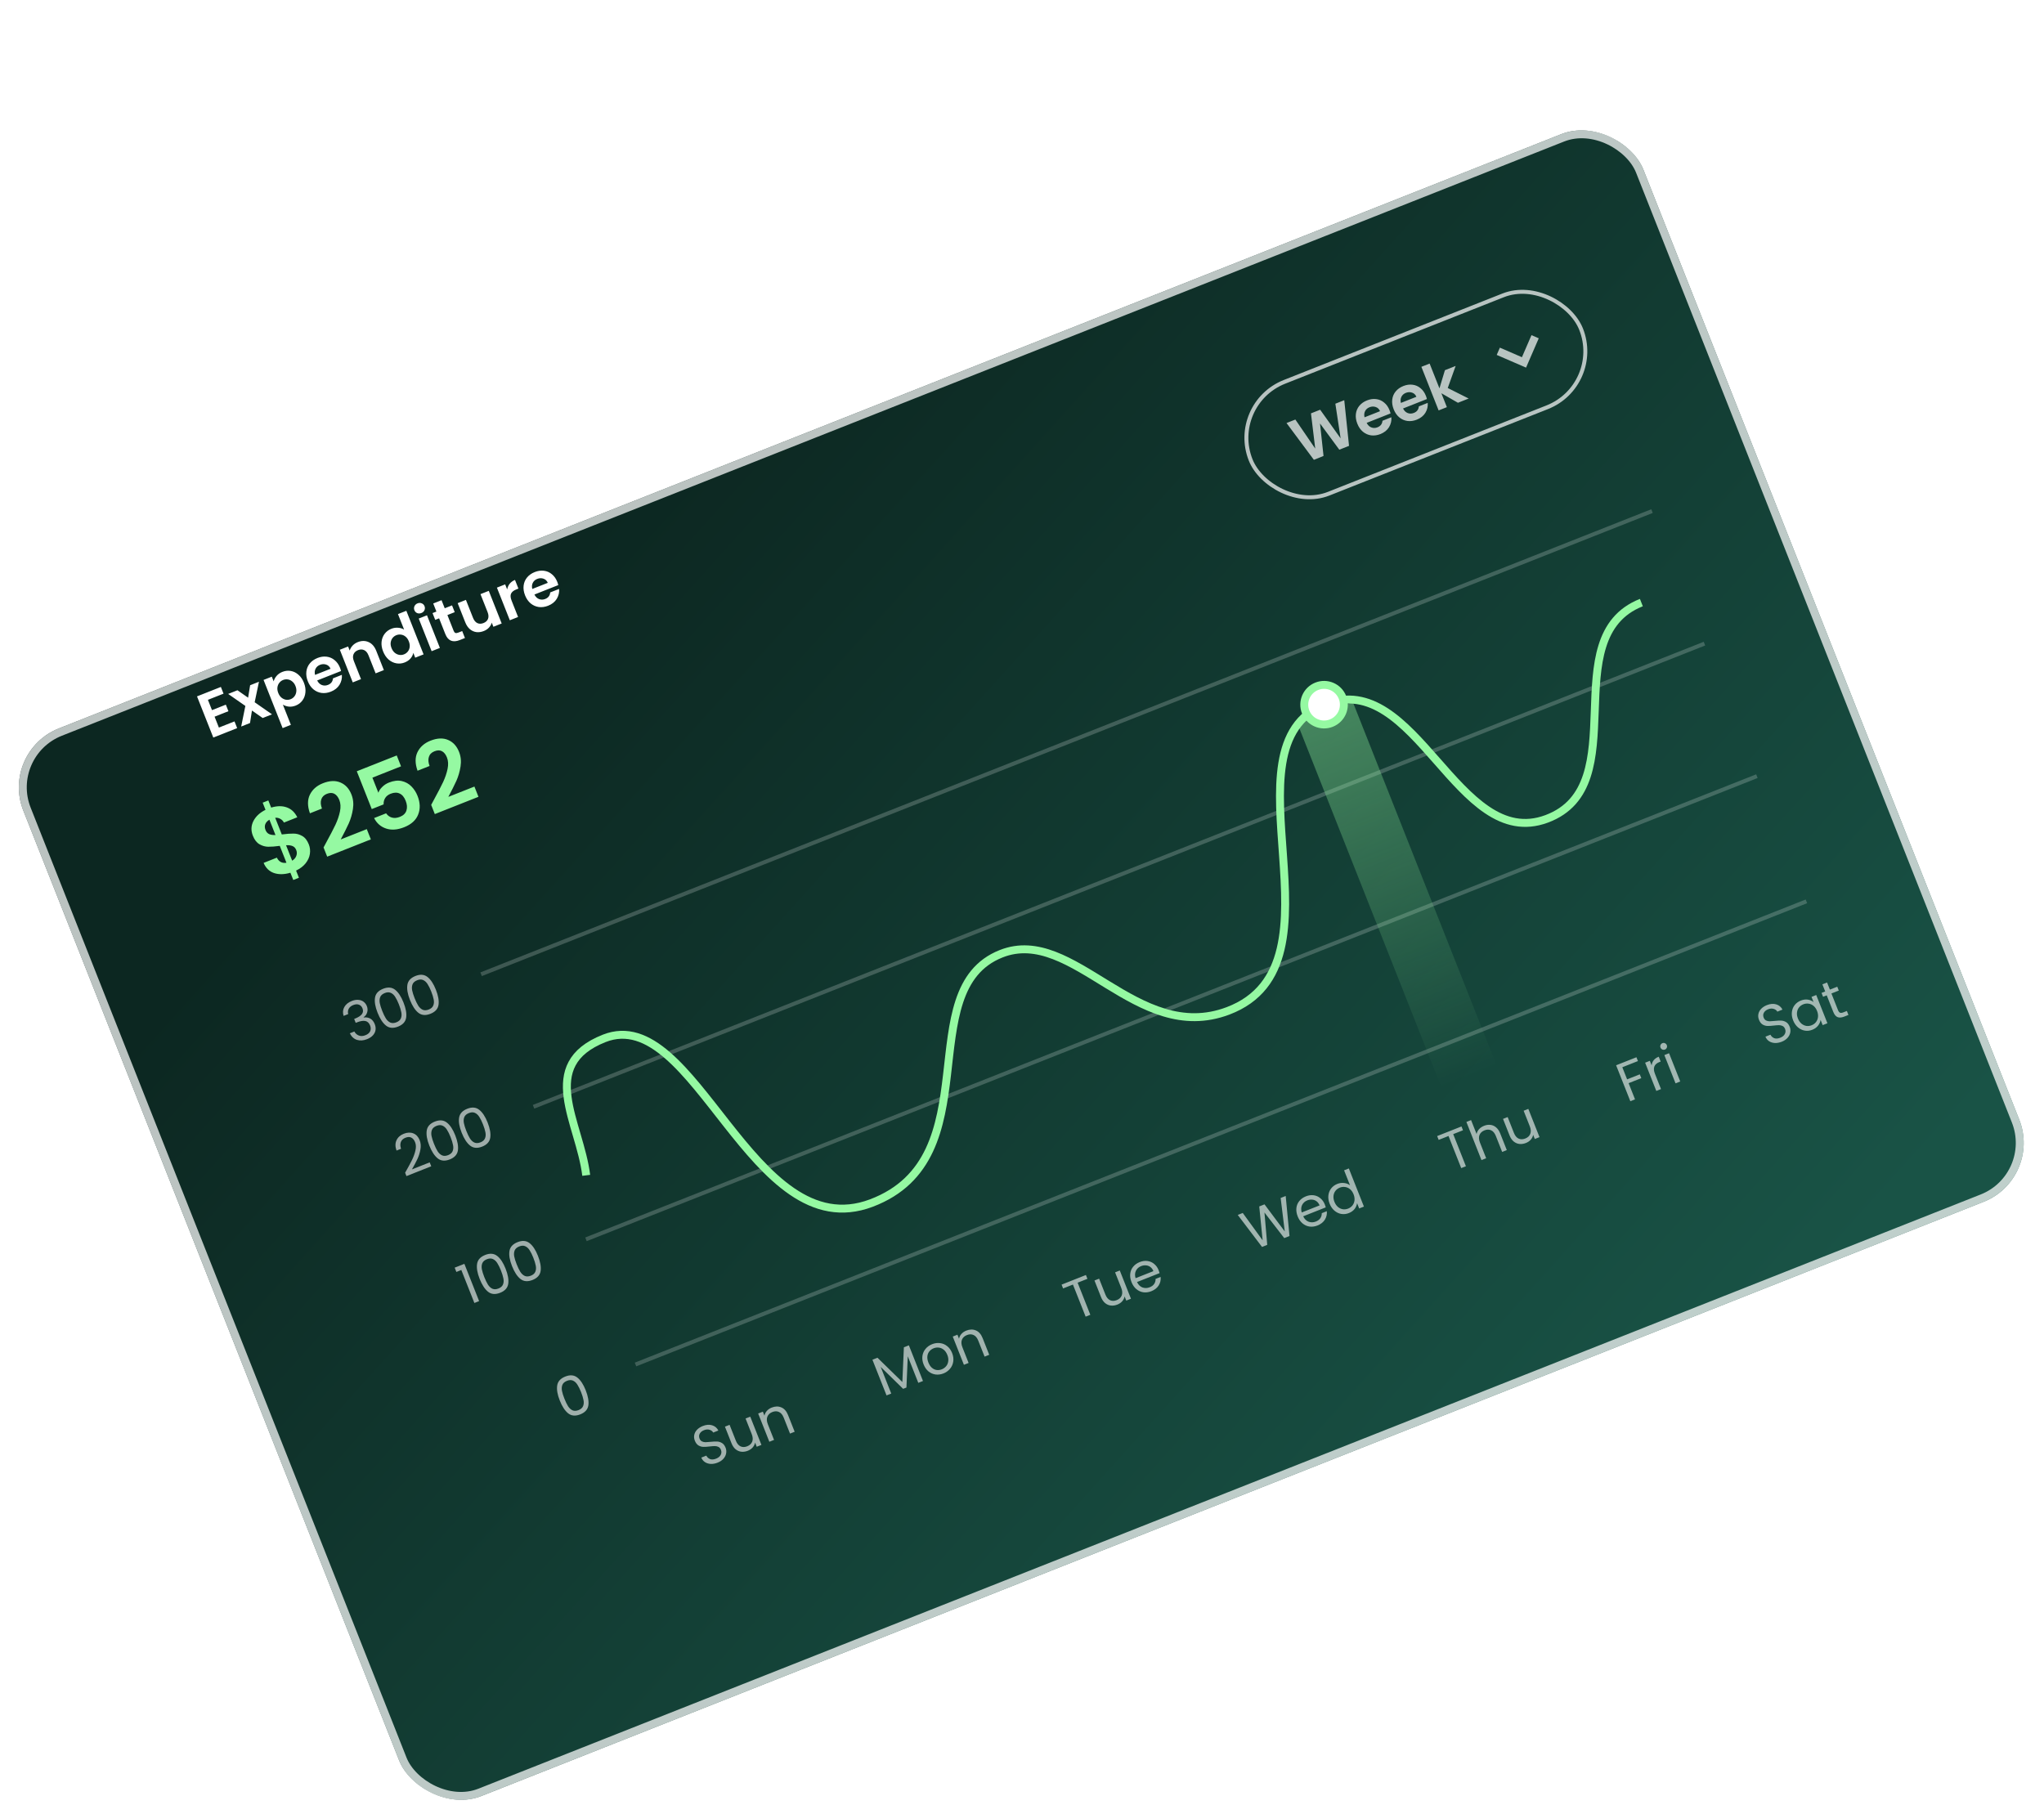 <svg width="265" height="234" viewBox="0 0 265 234" fill="none" xmlns="http://www.w3.org/2000/svg">
<g filter="url(#filter0_d_34_300)">
<rect y="83.095" width="225.885" height="148.879" rx="8.214" transform="rotate(-21.584 0 83.095)" fill="url(#paint0_linear_34_300)"/>
<rect x="0.666" y="83.384" width="224.859" height="147.852" rx="7.701" transform="rotate(-21.584 0.666 83.384)" stroke="white" stroke-opacity="0.72" stroke-width="1.027"/>
</g>
<path d="M82.392 176.929L234.198 116.874" stroke="white" stroke-opacity="0.2" stroke-width="0.513"/>
<path d="M75.971 160.698L227.777 100.643" stroke="white" stroke-opacity="0.2" stroke-width="0.513"/>
<path d="M69.173 143.512L220.979 83.457" stroke="white" stroke-opacity="0.2" stroke-width="0.513"/>
<path d="M62.374 126.327L214.18 66.272" stroke="white" stroke-opacity="0.2" stroke-width="0.513"/>
<path d="M166.688 155.078L167.181 160.271L166.499 160.54L163.933 157.219L164.294 161.413L163.621 161.686L160.472 157.537L161.121 157.281L163.699 160.829L163.259 156.435L163.941 156.165L166.568 159.678L166.033 155.337L166.688 155.078ZM171.758 156.18C171.804 156.296 171.846 156.421 171.883 156.555L168.956 157.713C169.121 158.065 169.356 158.3 169.659 158.417C169.966 158.527 170.28 158.519 170.6 158.392C170.863 158.288 171.058 158.142 171.184 157.953C171.313 157.757 171.372 157.543 171.363 157.31L172.018 157.051C172.059 157.442 171.976 157.807 171.771 158.146C171.563 158.48 171.241 158.734 170.804 158.907C170.456 159.044 170.114 159.09 169.776 159.043C169.442 158.995 169.141 158.859 168.872 158.635C168.602 158.407 168.392 158.104 168.242 157.725C168.092 157.346 168.037 156.985 168.075 156.639C168.114 156.294 168.239 155.992 168.451 155.733C168.666 155.468 168.951 155.265 169.308 155.124C169.655 154.987 169.992 154.941 170.32 154.986C170.647 155.032 170.935 155.16 171.183 155.371C171.434 155.576 171.626 155.846 171.758 156.18ZM171.079 156.301C170.988 156.07 170.858 155.892 170.69 155.767C170.521 155.638 170.33 155.567 170.119 155.553C169.91 155.532 169.698 155.565 169.484 155.649C169.177 155.771 168.953 155.973 168.812 156.255C168.676 156.536 168.661 156.856 168.767 157.216L171.079 156.301ZM172.384 156.079C172.236 155.705 172.182 155.347 172.222 155.007C172.261 154.662 172.381 154.359 172.582 154.099C172.788 153.837 173.055 153.641 173.385 153.511C173.67 153.398 173.962 153.36 174.26 153.397C174.556 153.429 174.811 153.527 175.025 153.689L174.258 151.751L174.873 151.508L176.829 156.454L176.215 156.697L175.942 156.008C175.908 156.274 175.801 156.525 175.622 156.761C175.44 156.993 175.191 157.171 174.875 157.296C174.55 157.425 174.222 157.462 173.891 157.407C173.565 157.351 173.268 157.208 173.002 156.978C172.736 156.749 172.53 156.449 172.384 156.079ZM175.487 154.859C175.378 154.583 175.227 154.364 175.035 154.203C174.842 154.042 174.629 153.946 174.395 153.915C174.164 153.878 173.935 153.904 173.708 153.994C173.48 154.084 173.294 154.219 173.15 154.4C173.005 154.581 172.917 154.796 172.887 155.045C172.857 155.294 172.896 155.557 173.005 155.833C173.116 156.114 173.269 156.337 173.463 156.502C173.656 156.663 173.868 156.762 174.099 156.8C174.328 156.832 174.556 156.804 174.784 156.714C175.011 156.624 175.197 156.489 175.342 156.308C175.489 156.121 175.578 155.902 175.609 155.653C175.637 155.4 175.597 155.135 175.487 154.859Z" fill="white" fill-opacity="0.6"/>
<path d="M189.479 146.062L189.675 146.557L188.405 147.059L190.052 151.223L189.444 151.463L187.797 147.3L186.52 147.805L186.324 147.31L189.479 146.062ZM192.413 145.976C192.689 145.866 192.962 145.828 193.233 145.86C193.501 145.888 193.745 145.995 193.963 146.182C194.186 146.367 194.364 146.629 194.498 146.967L195.352 149.126L194.75 149.364L193.931 147.292C193.786 146.927 193.585 146.684 193.326 146.565C193.066 146.441 192.778 146.442 192.461 146.567C192.141 146.694 191.924 146.896 191.812 147.172C191.704 147.447 191.726 147.775 191.877 148.159L192.679 150.184L192.07 150.424L190.114 145.479L190.722 145.238L191.436 147.042C191.482 146.808 191.59 146.598 191.759 146.412C191.932 146.225 192.15 146.08 192.413 145.976ZM198.144 143.786L199.593 147.448L198.985 147.689L198.771 147.147C198.729 147.38 198.625 147.592 198.458 147.781C198.293 147.965 198.086 148.106 197.837 148.205C197.552 148.318 197.272 148.361 196.999 148.335C196.725 148.305 196.474 148.198 196.247 148.015C196.024 147.83 195.846 147.568 195.712 147.229L194.863 145.084L195.464 144.846L196.281 146.911C196.424 147.272 196.626 147.514 196.886 147.638C197.144 147.757 197.432 147.754 197.748 147.629C198.073 147.501 198.29 147.299 198.398 147.024C198.506 146.75 198.484 146.421 198.332 146.038L197.536 144.026L198.144 143.786Z" fill="white" fill-opacity="0.6"/>
<path d="M212.159 137.09L212.355 137.584L210.33 138.385L210.951 139.956L212.595 139.306L212.791 139.8L211.147 140.451L211.977 142.549L211.369 142.79L209.526 138.131L212.159 137.09ZM214.131 138.149C214.155 137.897 214.242 137.675 214.393 137.481C214.547 137.286 214.767 137.132 215.052 137.02L215.301 137.648L215.14 137.711C214.459 137.981 214.264 138.486 214.557 139.225L215.345 141.217L214.736 141.457L213.288 137.795L213.896 137.554L214.131 138.149ZM215.86 136.09C215.744 136.135 215.63 136.134 215.518 136.086C215.406 136.037 215.327 135.955 215.281 135.839C215.235 135.723 215.237 135.609 215.285 135.497C215.334 135.386 215.416 135.307 215.532 135.261C215.643 135.217 215.753 135.22 215.86 135.27C215.972 135.319 216.051 135.401 216.097 135.517C216.142 135.632 216.141 135.746 216.093 135.858C216.049 135.968 215.971 136.045 215.86 136.09ZM216.389 136.568L217.838 140.23L217.23 140.471L215.781 136.809L216.389 136.568Z" fill="white" fill-opacity="0.6"/>
<path d="M231.005 135.076C230.697 135.197 230.4 135.253 230.112 135.243C229.828 135.227 229.578 135.151 229.365 135.014C229.149 134.872 228.989 134.675 228.884 134.423L229.532 134.167C229.641 134.376 229.803 134.526 230.019 134.616C230.237 134.699 230.498 134.681 230.801 134.561C231.091 134.447 231.29 134.285 231.398 134.078C231.509 133.864 231.52 133.643 231.43 133.416C231.359 133.238 231.253 133.112 231.111 133.04C230.969 132.967 230.813 132.931 230.643 132.931C230.473 132.931 230.25 132.947 229.974 132.979C229.635 133.021 229.356 133.038 229.137 133.032C228.923 133.024 228.715 132.962 228.515 132.846C228.317 132.723 228.16 132.517 228.046 132.227C227.945 131.973 227.921 131.723 227.973 131.475C228.024 131.228 228.145 131.005 228.334 130.807C228.528 130.606 228.776 130.446 229.079 130.327C229.516 130.154 229.916 130.122 230.278 130.231C230.645 130.338 230.918 130.565 231.096 130.912L230.428 131.176C230.335 131.007 230.18 130.888 229.962 130.82C229.743 130.747 229.497 130.764 229.225 130.872C228.972 130.972 228.791 131.121 228.683 131.318C228.574 131.511 228.566 131.725 228.659 131.961C228.726 132.131 228.828 132.25 228.964 132.32C229.104 132.388 229.255 132.424 229.416 132.427C229.579 132.424 229.802 132.408 230.085 132.379C230.426 132.342 230.706 132.329 230.927 132.34C231.146 132.346 231.356 132.409 231.559 132.53C231.759 132.647 231.918 132.852 232.034 133.146C232.124 133.373 232.149 133.611 232.108 133.859C232.067 134.107 231.953 134.34 231.766 134.558C231.579 134.776 231.325 134.949 231.005 135.076ZM232.475 132.307C232.327 131.933 232.273 131.575 232.313 131.235C232.352 130.89 232.472 130.587 232.673 130.327C232.879 130.065 233.144 129.87 233.469 129.741C233.79 129.615 234.096 129.573 234.387 129.618C234.678 129.663 234.922 129.767 235.121 129.931L234.857 129.262L235.471 129.019L236.92 132.681L236.305 132.925L236.036 132.243C236 132.504 235.89 132.754 235.706 132.992C235.524 133.223 235.275 133.402 234.959 133.527C234.634 133.656 234.308 133.692 233.982 133.635C233.655 133.579 233.359 133.436 233.093 133.206C232.827 132.976 232.621 132.677 232.475 132.307ZM235.578 131.087C235.469 130.811 235.318 130.592 235.126 130.431C234.933 130.27 234.72 130.174 234.486 130.143C234.255 130.106 234.026 130.132 233.799 130.222C233.571 130.312 233.385 130.447 233.24 130.628C233.096 130.809 233.008 131.024 232.978 131.273C232.947 131.522 232.987 131.785 233.096 132.061C233.207 132.342 233.36 132.565 233.554 132.73C233.747 132.891 233.958 132.99 234.19 133.027C234.419 133.06 234.647 133.032 234.875 132.942C235.102 132.852 235.288 132.717 235.433 132.536C235.58 132.349 235.669 132.13 235.699 131.881C235.728 131.628 235.688 131.363 235.578 131.087ZM237.439 128.82L238.293 130.979C238.364 131.157 238.452 131.269 238.558 131.315C238.662 131.356 238.807 131.34 238.994 131.266L239.442 131.089L239.646 131.603L239.098 131.82C238.759 131.954 238.474 131.977 238.243 131.888C238.012 131.799 237.826 131.576 237.685 131.22L236.831 129.061L236.357 129.249L236.158 128.747L236.633 128.56L236.268 127.637L236.876 127.397L237.241 128.319L238.197 127.941L238.395 128.442L237.439 128.82Z" fill="white" fill-opacity="0.6"/>
<path d="M26.956 90.745L27.485 92.081L29.28 91.371L29.615 92.219L27.82 92.929L28.379 94.342L30.403 93.541L30.748 94.412L27.654 95.636L25.542 90.297L28.636 89.073L28.98 89.944L26.956 90.745ZM34.057 93.103L32.666 92.134L32.414 93.753L31.269 94.206L31.811 91.536L29.58 89.98L30.786 89.503L32.166 90.468L32.429 88.853L33.574 88.4L33.018 91.058L35.264 92.626L34.057 93.103ZM35.481 88.352C35.542 88.104 35.667 87.87 35.856 87.647C36.048 87.418 36.3 87.242 36.61 87.12C36.972 86.977 37.333 86.937 37.694 87C38.059 87.061 38.392 87.224 38.691 87.489C38.993 87.746 39.23 88.091 39.401 88.524C39.572 88.957 39.638 89.376 39.597 89.78C39.56 90.178 39.43 90.527 39.208 90.827C38.99 91.125 38.7 91.346 38.339 91.489C38.028 91.611 37.728 91.656 37.438 91.624C37.154 91.589 36.899 91.504 36.675 91.369L37.711 93.989L36.642 94.412L34.17 88.164L35.24 87.741L35.481 88.352ZM38.309 88.956C38.208 88.702 38.068 88.504 37.888 88.363C37.712 88.215 37.518 88.127 37.307 88.098C37.1 88.068 36.898 88.092 36.699 88.171C36.506 88.247 36.343 88.371 36.21 88.541C36.08 88.704 35.999 88.901 35.967 89.132C35.939 89.361 35.976 89.602 36.077 89.857C36.177 90.112 36.316 90.313 36.492 90.461C36.674 90.607 36.869 90.698 37.077 90.733C37.288 90.761 37.491 90.737 37.684 90.661C37.883 90.582 38.046 90.459 38.174 90.29C38.307 90.12 38.387 89.921 38.414 89.692C38.447 89.461 38.411 89.216 38.309 88.956ZM44.081 86.584C44.142 86.737 44.186 86.879 44.214 87.009L41.12 88.233C41.267 88.528 41.468 88.725 41.725 88.824C41.982 88.922 42.248 88.917 42.523 88.808C42.92 88.651 43.135 88.369 43.168 87.961L44.322 87.505C44.361 87.961 44.259 88.389 44.018 88.791C43.774 89.188 43.401 89.486 42.897 89.685C42.489 89.847 42.087 89.903 41.691 89.853C41.297 89.797 40.944 89.639 40.63 89.381C40.32 89.12 40.08 88.774 39.909 88.341C39.736 87.903 39.673 87.483 39.72 87.082C39.767 86.68 39.916 86.327 40.166 86.022C40.417 85.717 40.751 85.482 41.168 85.316C41.57 85.157 41.964 85.102 42.348 85.15C42.737 85.196 43.082 85.346 43.382 85.598C43.685 85.843 43.918 86.172 44.081 86.584ZM42.853 86.717C42.739 86.444 42.553 86.264 42.295 86.178C42.035 86.087 41.765 86.096 41.485 86.207C41.22 86.312 41.028 86.482 40.91 86.717C40.794 86.946 40.772 87.21 40.844 87.512L42.853 86.717ZM46.382 83.263C46.886 83.063 47.357 83.063 47.794 83.26C48.23 83.453 48.56 83.835 48.786 84.405L49.768 86.888L48.699 87.311L47.774 84.973C47.641 84.637 47.455 84.413 47.217 84.302C46.976 84.185 46.711 84.184 46.42 84.299C46.125 84.415 45.927 84.6 45.827 84.852C45.729 85.096 45.747 85.387 45.88 85.723L46.804 88.06L45.735 88.483L44.061 84.251L45.13 83.829L45.339 84.356C45.409 84.116 45.533 83.902 45.712 83.713C45.894 83.518 46.117 83.368 46.382 83.263ZM49.667 84.463C49.498 84.035 49.431 83.623 49.469 83.225C49.511 82.826 49.644 82.478 49.869 82.183C50.094 81.888 50.387 81.669 50.749 81.526C51.024 81.418 51.31 81.375 51.608 81.398C51.904 81.417 52.165 81.496 52.391 81.636L51.596 79.627L52.681 79.198L54.917 84.851L53.832 85.28L53.585 84.653C53.535 84.915 53.415 85.156 53.226 85.378C53.037 85.6 52.785 85.773 52.469 85.898C52.113 86.039 51.751 86.077 51.383 86.01C51.015 85.944 50.679 85.779 50.375 85.517C50.074 85.247 49.838 84.896 49.667 84.463ZM53.003 83.161C52.9 82.901 52.762 82.7 52.587 82.557C52.411 82.409 52.217 82.32 52.006 82.292C51.792 82.259 51.586 82.281 51.388 82.36C51.189 82.439 51.025 82.559 50.895 82.723C50.765 82.886 50.684 83.083 50.652 83.314C50.623 83.537 50.658 83.776 50.759 84.031C50.86 84.285 50.999 84.489 51.178 84.643C51.359 84.789 51.554 84.879 51.762 84.915C51.976 84.948 52.179 84.927 52.373 84.85C52.571 84.772 52.738 84.65 52.873 84.484C53.006 84.314 53.087 84.117 53.116 83.894C53.143 83.665 53.106 83.421 53.003 83.161ZM54.63 79.487C54.442 79.562 54.261 79.566 54.087 79.499C53.917 79.425 53.796 79.299 53.726 79.121C53.655 78.943 53.658 78.771 53.734 78.605C53.813 78.433 53.946 78.309 54.135 78.235C54.323 78.16 54.502 78.16 54.673 78.234C54.847 78.3 54.969 78.423 55.039 78.601C55.11 78.779 55.106 78.955 55.027 79.127C54.951 79.293 54.819 79.413 54.63 79.487ZM55.357 79.783L57.031 84.014L55.961 84.437L54.287 80.206L55.357 79.783ZM58.006 79.751L58.815 81.798C58.872 81.94 58.946 82.032 59.039 82.072C59.134 82.105 59.263 82.089 59.426 82.024L59.923 81.828L60.279 82.729L59.607 82.995C58.706 83.352 58.082 83.092 57.735 82.216L56.929 80.177L56.425 80.376L56.077 79.498L56.581 79.299L56.167 78.252L57.244 77.826L57.658 78.872L58.605 78.498L58.953 79.376L58.006 79.751ZM63.369 76.613L65.043 80.845L63.966 81.271L63.755 80.736C63.69 80.974 63.566 81.19 63.385 81.386C63.206 81.574 62.987 81.72 62.727 81.823C62.396 81.954 62.076 82.001 61.767 81.964C61.456 81.922 61.173 81.796 60.919 81.584C60.667 81.365 60.467 81.068 60.318 80.691L59.336 78.209L60.406 77.785L61.327 80.115C61.46 80.451 61.647 80.678 61.887 80.794C62.126 80.906 62.39 80.905 62.681 80.79C62.976 80.673 63.172 80.492 63.27 80.248C63.365 79.998 63.347 79.705 63.214 79.369L62.292 77.039L63.369 76.613ZM65.753 76.43C65.802 76.151 65.911 75.905 66.079 75.691C66.253 75.475 66.483 75.311 66.768 75.198L67.212 76.321L66.929 76.433C66.593 76.566 66.37 76.745 66.259 76.972C66.154 77.196 66.178 77.504 66.334 77.896L67.168 80.004L66.098 80.427L64.424 76.196L65.493 75.773L65.753 76.43ZM72.246 75.442C72.307 75.595 72.351 75.736 72.379 75.867L69.286 77.09C69.432 77.386 69.634 77.583 69.891 77.681C70.147 77.78 70.413 77.775 70.688 77.666C71.085 77.509 71.301 77.227 71.334 76.819L72.487 76.363C72.526 76.818 72.425 77.247 72.183 77.649C71.94 78.046 71.566 78.344 71.062 78.543C70.654 78.704 70.252 78.76 69.856 78.711C69.463 78.654 69.109 78.497 68.795 78.239C68.486 77.978 68.245 77.632 68.074 77.199C67.901 76.761 67.838 76.341 67.885 75.939C67.933 75.538 68.081 75.185 68.332 74.88C68.582 74.575 68.916 74.339 69.333 74.174C69.736 74.015 70.129 73.96 70.513 74.008C70.902 74.054 71.247 74.203 71.547 74.456C71.85 74.701 72.083 75.03 72.246 75.442ZM71.018 75.575C70.904 75.302 70.718 75.122 70.46 75.036C70.2 74.944 69.93 74.954 69.65 75.065C69.385 75.169 69.194 75.34 69.075 75.575C68.959 75.803 68.937 76.068 69.009 76.369L71.018 75.575Z" fill="white"/>
<rect x="159.274" y="52.383" width="46.075" height="15.594" rx="7.797" transform="rotate(-21.584 159.274 52.383)" stroke="white" stroke-opacity="0.7" stroke-width="0.513"/>
<path d="M174.28 51.892L174.899 57.812L173.639 58.311L171.137 54.911L171.592 59.121L170.342 59.624L166.794 54.853L167.94 54.4L170.517 58.168L169.964 53.599L171.156 53.128L173.808 56.84L173.126 52.348L174.28 51.892ZM180.147 53.184C180.208 53.336 180.252 53.478 180.28 53.608L177.186 54.832C177.333 55.127 177.534 55.324 177.791 55.423C178.048 55.522 178.314 55.516 178.589 55.408C178.986 55.251 179.201 54.968 179.234 54.56L180.388 54.104C180.427 54.56 180.325 54.989 180.084 55.39C179.84 55.787 179.467 56.085 178.963 56.285C178.555 56.446 178.153 56.502 177.757 56.452C177.364 56.396 177.01 56.239 176.696 55.98C176.386 55.72 176.146 55.373 175.975 54.94C175.802 54.502 175.739 54.083 175.786 53.681C175.833 53.279 175.982 52.926 176.232 52.621C176.483 52.316 176.817 52.081 177.234 51.916C177.636 51.757 178.03 51.701 178.414 51.749C178.803 51.795 179.148 51.945 179.448 52.197C179.751 52.442 179.984 52.771 180.147 53.184ZM178.919 53.316C178.805 53.043 178.619 52.864 178.361 52.777C178.101 52.686 177.831 52.695 177.551 52.806C177.286 52.911 177.094 53.081 176.976 53.316C176.86 53.545 176.838 53.81 176.91 54.111L178.919 53.316ZM184.861 51.319C184.922 51.471 184.966 51.613 184.994 51.743L181.901 52.967C182.047 53.262 182.249 53.459 182.505 53.558C182.762 53.657 183.028 53.651 183.303 53.543C183.7 53.386 183.915 53.103 183.949 52.696L185.102 52.239C185.141 52.695 185.04 53.124 184.798 53.526C184.555 53.922 184.181 54.22 183.677 54.42C183.269 54.581 182.867 54.637 182.471 54.587C182.078 54.531 181.724 54.374 181.41 54.115C181.1 53.855 180.86 53.508 180.689 53.075C180.516 52.637 180.453 52.218 180.5 51.816C180.547 51.415 180.696 51.061 180.946 50.756C181.197 50.451 181.531 50.216 181.948 50.051C182.351 49.892 182.744 49.836 183.128 49.884C183.517 49.931 183.862 50.08 184.162 50.332C184.465 50.577 184.698 50.906 184.861 51.319ZM183.633 51.451C183.519 51.178 183.333 50.999 183.075 50.912C182.815 50.821 182.545 50.83 182.265 50.941C182 51.046 181.809 51.216 181.69 51.452C181.574 51.68 181.552 51.945 181.624 52.246L183.633 51.451ZM189.02 52.226L186.871 50.992L187.584 52.794L186.515 53.217L184.279 47.565L185.348 47.142L186.621 50.358L187.331 48.001L188.721 47.451L187.698 50.311L190.411 51.676L189.02 52.226Z" fill="white" fill-opacity="0.7"/>
<path d="M194.251 45.55L197.582 46.993L199.024 43.662" stroke="white" stroke-opacity="0.7" stroke-width="1.027"/>
<path d="M76.002 152.402C75.165 145.557 69.619 138.09 78.33 134.644C90.126 129.978 97.447 161.861 112.967 155.997C128.487 150.133 118.001 128.335 129.797 123.669C139.173 119.959 147.348 135.566 159.213 131.075C175.338 124.972 157.903 96.816 171.816 91.312C183.613 86.645 188.924 110.491 200.513 106.182C212.101 101.874 201.478 82.614 212.8 78.135" stroke="#95F9A2" stroke-width="1.027"/>
<path d="M40.038 109.49C40.195 109.887 40.24 110.302 40.173 110.735C40.111 111.157 39.926 111.562 39.619 111.948C39.318 112.323 38.907 112.636 38.387 112.886L38.754 113.814L38.021 114.104L37.65 113.164C36.858 113.398 36.153 113.412 35.533 113.207C34.91 112.994 34.458 112.554 34.177 111.888L35.895 111.208C36.158 111.74 36.573 111.961 37.137 111.87L36.272 109.681C35.667 109.762 35.17 109.799 34.779 109.795C34.389 109.79 34.011 109.684 33.646 109.475C33.281 109.266 32.994 108.898 32.785 108.371C32.522 107.706 32.544 107.07 32.852 106.463C33.167 105.853 33.69 105.367 34.422 105.007L34.055 104.079L34.788 103.789L35.156 104.717C35.913 104.488 36.585 104.478 37.171 104.688C37.766 104.895 38.222 105.323 38.542 105.974L36.812 106.659C36.701 106.446 36.545 106.287 36.344 106.181C36.148 106.064 35.925 106.016 35.677 106.034L36.533 108.2C37.164 108.118 37.67 108.081 38.053 108.089C38.441 108.086 38.817 108.189 39.182 108.398C39.544 108.599 39.83 108.963 40.038 109.49ZM34.426 107.629C34.526 107.881 34.684 108.057 34.9 108.157C35.113 108.249 35.385 108.288 35.714 108.272L34.93 106.29C34.67 106.437 34.493 106.626 34.399 106.858C34.305 107.089 34.314 107.346 34.426 107.629ZM37.88 111.603C38.149 111.434 38.327 111.227 38.415 110.98C38.511 110.73 38.507 110.475 38.404 110.216C38.304 109.964 38.144 109.793 37.923 109.704C37.703 109.614 37.424 109.579 37.086 109.598L37.88 111.603ZM42.345 109.147C42.836 108.246 43.22 107.507 43.495 106.93C43.767 106.345 43.961 105.774 44.076 105.216C44.191 104.658 44.163 104.166 43.994 103.738C43.84 103.348 43.628 103.079 43.357 102.93C43.086 102.781 42.759 102.782 42.377 102.933C41.996 103.084 41.753 103.33 41.649 103.672C41.543 104.005 41.573 104.395 41.741 104.841L40.183 105.458C39.851 104.529 39.847 103.727 40.171 103.051C40.504 102.372 41.067 101.875 41.861 101.561C42.732 101.216 43.492 101.185 44.142 101.466C44.79 101.74 45.263 102.255 45.562 103.012C45.798 103.607 45.862 104.24 45.756 104.909C45.65 105.578 45.471 106.197 45.218 106.765C44.963 107.325 44.615 108.019 44.174 108.848L47.554 107.51L48.08 108.839L42.42 111.079L41.948 109.887L42.345 109.147ZM51.994 99.367L48.282 100.836L49.057 102.795C49.139 102.533 49.304 102.282 49.554 102.042C49.8 101.794 50.092 101.604 50.428 101.471C51.039 101.229 51.592 101.165 52.087 101.278C52.583 101.391 53.001 101.623 53.343 101.974C53.682 102.317 53.945 102.725 54.132 103.199C54.48 104.077 54.507 104.883 54.215 105.617C53.93 106.348 53.325 106.897 52.401 107.262C51.53 107.607 50.749 107.664 50.057 107.434C49.366 107.204 48.846 106.752 48.5 106.076L50.058 105.46C50.248 105.738 50.497 105.922 50.806 106.012C51.123 106.098 51.469 106.068 51.843 105.92C52.294 105.741 52.578 105.466 52.695 105.092C52.812 104.719 52.779 104.299 52.595 103.834C52.407 103.36 52.147 103.048 51.813 102.897C51.485 102.736 51.095 102.744 50.644 102.922C50.323 103.049 50.088 103.235 49.937 103.48C49.787 103.725 49.719 104 49.733 104.303L48.198 104.91L46.258 100.007L51.436 97.958L51.994 99.367ZM56.297 103.628C56.788 102.727 57.172 101.987 57.447 101.41C57.719 100.826 57.913 100.254 58.028 99.697C58.143 99.139 58.116 98.646 57.946 98.218C57.792 97.829 57.58 97.559 57.309 97.41C57.038 97.261 56.712 97.263 56.33 97.414C55.948 97.565 55.705 97.811 55.602 98.152C55.495 98.486 55.526 98.876 55.693 99.322L54.135 99.938C53.803 99.01 53.799 98.207 54.123 97.531C54.456 96.852 55.019 96.355 55.813 96.041C56.684 95.697 57.444 95.665 58.095 95.947C58.742 96.221 59.215 96.736 59.514 97.492C59.75 98.088 59.815 98.72 59.708 99.39C59.602 100.059 59.423 100.677 59.17 101.245C58.915 101.806 58.567 102.5 58.126 103.328L61.506 101.991L62.032 103.32L56.372 105.559L55.901 104.367L56.297 103.628Z" fill="#95F9A2"/>
<path d="M44.547 131.728C44.416 131.306 44.447 130.922 44.641 130.578C44.834 130.233 45.158 129.971 45.613 129.791C45.916 129.672 46.199 129.624 46.461 129.649C46.726 129.668 46.951 129.749 47.137 129.892C47.327 130.033 47.468 130.222 47.562 130.458C47.671 130.734 47.685 131.004 47.604 131.268C47.527 131.531 47.373 131.741 47.142 131.899L47.156 131.933C47.473 131.889 47.758 131.939 48.011 132.081C48.263 132.224 48.456 132.464 48.59 132.803C48.69 133.057 48.723 133.309 48.688 133.56C48.652 133.806 48.541 134.033 48.355 134.241C48.169 134.448 47.913 134.616 47.588 134.745C47.116 134.932 46.68 134.963 46.28 134.838C45.878 134.708 45.569 134.423 45.354 133.983L45.942 133.75C46.079 134.005 46.275 134.18 46.529 134.275C46.783 134.371 47.066 134.357 47.378 134.233C47.69 134.11 47.894 133.936 47.991 133.712C48.091 133.482 48.089 133.238 47.987 132.98C47.855 132.645 47.648 132.449 47.367 132.39C47.086 132.331 46.721 132.391 46.271 132.569L46.117 132.629L45.916 132.122L46.077 132.058C46.485 131.891 46.768 131.702 46.926 131.49C47.083 131.274 47.106 131.027 46.997 130.751C46.904 130.515 46.751 130.356 46.539 130.275C46.331 130.193 46.084 130.208 45.799 130.321C45.523 130.43 45.328 130.589 45.215 130.799C45.102 131.008 45.078 131.24 45.142 131.493L44.547 131.728ZM48.951 131.315C48.648 130.549 48.536 129.903 48.617 129.376C48.695 128.845 49.046 128.456 49.67 128.21C50.289 127.965 50.809 128.009 51.23 128.342C51.648 128.671 52.009 129.219 52.312 129.985C52.621 130.765 52.736 131.42 52.657 131.951C52.579 132.482 52.23 132.87 51.611 133.115C50.987 133.362 50.465 133.319 50.044 132.985C49.624 132.652 49.259 132.095 48.951 131.315ZM51.711 130.223C51.558 129.836 51.401 129.519 51.242 129.273C51.086 129.02 50.895 128.843 50.669 128.742C50.448 128.639 50.188 128.646 49.889 128.764C49.586 128.884 49.387 129.058 49.292 129.287C49.201 129.513 49.183 129.773 49.237 130.066C49.294 130.353 49.399 130.69 49.552 131.077C49.711 131.478 49.868 131.805 50.025 132.057C50.186 132.308 50.377 132.485 50.598 132.588C50.824 132.69 51.088 132.68 51.391 132.56C51.69 132.442 51.884 132.27 51.975 132.043C52.07 131.815 52.089 131.555 52.03 131.264C51.976 130.971 51.87 130.624 51.711 130.223ZM53.147 129.655C52.844 128.889 52.733 128.242 52.813 127.716C52.892 127.185 53.243 126.796 53.867 126.549C54.486 126.304 55.006 126.349 55.426 126.682C55.845 127.011 56.206 127.559 56.509 128.325C56.818 129.105 56.933 129.76 56.854 130.291C56.776 130.822 56.427 131.21 55.807 131.455C55.184 131.702 54.661 131.658 54.241 131.325C53.82 130.991 53.456 130.435 53.147 129.655ZM55.908 128.563C55.754 128.176 55.598 127.859 55.439 127.612C55.282 127.36 55.091 127.183 54.866 127.082C54.644 126.979 54.385 126.986 54.086 127.104C53.783 127.224 53.584 127.398 53.489 127.626C53.398 127.853 53.38 128.113 53.434 128.406C53.49 128.692 53.596 129.029 53.749 129.417C53.908 129.818 54.065 130.145 54.222 130.397C54.383 130.648 54.574 130.825 54.795 130.928C55.02 131.029 55.285 131.02 55.588 130.9C55.886 130.782 56.081 130.61 56.172 130.383C56.267 130.155 56.285 129.895 56.227 129.604C56.173 129.311 56.066 128.964 55.908 128.563Z" fill="white" fill-opacity="0.6"/>
<rect x="168.221" y="93.839" width="7.701" height="50.824" transform="rotate(-21.584 168.221 93.839)" fill="url(#paint1_linear_34_300)"/>
<path d="M52.523 152.065C52.909 151.387 53.205 150.839 53.411 150.423C53.616 150.002 53.765 149.59 53.858 149.187C53.954 148.778 53.941 148.42 53.819 148.113C53.705 147.823 53.544 147.624 53.336 147.516C53.131 147.401 52.872 147.405 52.56 147.529C52.257 147.649 52.059 147.838 51.965 148.096C51.875 148.349 51.885 148.636 51.997 148.957L51.409 149.19C51.229 148.684 51.228 148.239 51.406 147.854C51.584 147.469 51.897 147.188 52.347 147.01C52.806 146.829 53.22 146.812 53.587 146.96C53.96 147.107 54.234 147.403 54.41 147.848C54.556 148.218 54.588 148.623 54.504 149.063C54.423 149.497 54.296 149.903 54.121 150.281C53.944 150.655 53.707 151.105 53.41 151.629L55.709 150.72L55.91 151.228L52.695 152.5L52.523 152.065ZM55.658 148.537C55.355 147.771 55.243 147.124 55.324 146.598C55.402 146.067 55.754 145.678 56.377 145.431C56.997 145.186 57.517 145.231 57.937 145.564C58.356 145.893 58.717 146.441 59.02 147.207C59.328 147.987 59.443 148.642 59.365 149.173C59.286 149.704 58.937 150.092 58.318 150.337C57.694 150.584 57.172 150.54 56.752 150.207C56.331 149.873 55.967 149.317 55.658 148.537ZM58.418 147.445C58.265 147.057 58.109 146.74 57.95 146.494C57.793 146.242 57.602 146.065 57.376 145.964C57.155 145.86 56.895 145.868 56.597 145.986C56.294 146.106 56.095 146.28 55.999 146.508C55.909 146.735 55.89 146.995 55.944 147.287C56.001 147.574 56.106 147.911 56.26 148.299C56.418 148.7 56.576 149.027 56.732 149.279C56.893 149.53 57.084 149.707 57.306 149.81C57.531 149.911 57.795 149.902 58.099 149.782C58.397 149.664 58.592 149.492 58.682 149.265C58.778 149.037 58.796 148.777 58.737 148.486C58.683 148.193 58.577 147.846 58.418 147.445ZM59.855 146.877C59.552 146.11 59.44 145.464 59.52 144.938C59.599 144.407 59.95 144.018 60.574 143.771C61.193 143.526 61.713 143.57 62.134 143.904C62.552 144.233 62.913 144.781 63.217 145.547C63.525 146.327 63.64 146.982 63.561 147.513C63.483 148.044 63.134 148.432 62.515 148.677C61.891 148.923 61.369 148.88 60.948 148.547C60.528 148.213 60.163 147.656 59.855 146.877ZM62.615 145.785C62.462 145.397 62.305 145.08 62.146 144.834C61.99 144.582 61.798 144.405 61.573 144.303C61.352 144.2 61.092 144.208 60.793 144.326C60.49 144.446 60.291 144.62 60.196 144.848C60.105 145.075 60.087 145.334 60.141 145.627C60.198 145.914 60.303 146.251 60.456 146.639C60.615 147.04 60.773 147.367 60.929 147.619C61.09 147.87 61.281 148.046 61.502 148.15C61.728 148.251 61.992 148.242 62.295 148.122C62.594 148.004 62.788 147.832 62.879 147.605C62.974 147.377 62.992 147.117 62.934 146.826C62.88 146.533 62.774 146.186 62.615 145.785Z" fill="white" fill-opacity="0.6"/>
<path d="M59.168 164.929L58.948 164.374L60.205 163.877L62.116 168.709L61.502 168.953L59.809 164.675L59.168 164.929ZM62.185 165.83C61.882 165.064 61.771 164.417 61.851 163.891C61.93 163.36 62.281 162.971 62.905 162.724C63.524 162.479 64.044 162.524 64.464 162.857C64.883 163.186 65.244 163.734 65.547 164.5C65.856 165.28 65.971 165.935 65.892 166.466C65.814 166.997 65.465 167.385 64.845 167.63C64.222 167.877 63.699 167.833 63.279 167.5C62.858 167.166 62.494 166.61 62.185 165.83ZM64.946 164.738C64.792 164.35 64.636 164.034 64.477 163.787C64.32 163.535 64.129 163.358 63.904 163.257C63.682 163.153 63.423 163.161 63.124 163.279C62.821 163.399 62.622 163.573 62.527 163.801C62.436 164.028 62.418 164.288 62.472 164.581C62.529 164.867 62.634 165.204 62.787 165.592C62.946 165.993 63.103 166.32 63.26 166.572C63.421 166.823 63.612 167 63.833 167.103C64.059 167.204 64.323 167.195 64.626 167.075C64.924 166.957 65.119 166.785 65.21 166.558C65.305 166.33 65.323 166.07 65.265 165.779C65.211 165.486 65.104 165.139 64.946 164.738ZM66.382 164.17C66.079 163.403 65.968 162.757 66.048 162.231C66.126 161.7 66.478 161.311 67.101 161.064C67.721 160.819 68.24 160.863 68.661 161.197C69.08 161.526 69.441 162.074 69.744 162.84C70.052 163.62 70.167 164.275 70.089 164.806C70.01 165.337 69.661 165.725 69.042 165.97C68.418 166.216 67.896 166.173 67.475 165.84C67.055 165.506 66.691 164.95 66.382 164.17ZM69.142 163.078C68.989 162.69 68.833 162.373 68.674 162.127C68.517 161.875 68.326 161.698 68.1 161.596C67.879 161.493 67.619 161.501 67.321 161.619C67.018 161.739 66.819 161.913 66.724 162.141C66.633 162.368 66.614 162.627 66.668 162.92C66.725 163.207 66.83 163.544 66.984 163.932C67.142 164.333 67.3 164.66 67.456 164.912C67.617 165.163 67.808 165.339 68.03 165.443C68.255 165.544 68.519 165.535 68.823 165.415C69.121 165.297 69.316 165.125 69.406 164.898C69.501 164.67 69.52 164.41 69.461 164.119C69.407 163.826 69.301 163.479 69.142 163.078Z" fill="white" fill-opacity="0.6"/>
<path d="M72.572 181.596C72.269 180.83 72.157 180.183 72.238 179.657C72.316 179.126 72.667 178.737 73.291 178.49C73.91 178.245 74.43 178.29 74.851 178.623C75.269 178.952 75.63 179.5 75.934 180.266C76.242 181.046 76.357 181.701 76.279 182.232C76.2 182.763 75.851 183.151 75.232 183.396C74.608 183.643 74.086 183.599 73.665 183.266C73.245 182.932 72.88 182.376 72.572 181.596ZM75.332 180.504C75.179 180.117 75.022 179.8 74.863 179.553C74.707 179.301 74.516 179.124 74.29 179.023C74.069 178.92 73.809 178.927 73.511 179.045C73.208 179.165 73.008 179.339 72.913 179.567C72.823 179.794 72.804 180.054 72.858 180.347C72.915 180.633 73.02 180.971 73.174 181.358C73.332 181.759 73.49 182.086 73.646 182.338C73.807 182.589 73.998 182.766 74.219 182.869C74.445 182.97 74.709 182.961 75.012 182.841C75.311 182.723 75.505 182.551 75.596 182.324C75.691 182.096 75.71 181.836 75.651 181.545C75.597 181.252 75.491 180.905 75.332 180.504Z" fill="white" fill-opacity="0.6"/>
<path d="M93.042 189.654C92.735 189.776 92.438 189.832 92.15 189.822C91.865 189.805 91.616 189.729 91.402 189.592C91.187 189.451 91.026 189.254 90.921 189.002L91.57 188.745C91.678 188.955 91.841 189.104 92.056 189.194C92.275 189.278 92.536 189.259 92.839 189.14C93.128 189.025 93.327 188.864 93.436 188.656C93.547 188.442 93.558 188.221 93.468 187.994C93.397 187.816 93.291 187.691 93.149 187.618C93.007 187.545 92.851 187.509 92.681 187.509C92.511 187.51 92.288 187.526 92.012 187.558C91.673 187.599 91.394 187.617 91.175 187.61C90.96 187.603 90.753 187.54 90.552 187.424C90.354 187.301 90.198 187.095 90.084 186.806C89.983 186.552 89.959 186.301 90.01 186.054C90.062 185.807 90.183 185.584 90.372 185.385C90.566 185.185 90.814 185.025 91.117 184.905C91.554 184.732 91.953 184.7 92.316 184.809C92.683 184.917 92.956 185.144 93.134 185.49L92.466 185.755C92.373 185.585 92.218 185.467 92 185.398C91.781 185.325 91.535 185.342 91.263 185.45C91.009 185.55 90.829 185.699 90.721 185.896C90.612 186.089 90.604 186.303 90.697 186.54C90.764 186.709 90.866 186.829 91.001 186.898C91.142 186.967 91.293 187.002 91.454 187.006C91.617 187.003 91.84 186.987 92.122 186.957C92.463 186.92 92.744 186.907 92.965 186.918C93.183 186.924 93.394 186.988 93.597 187.108C93.797 187.225 93.956 187.43 94.072 187.724C94.162 187.951 94.186 188.189 94.145 188.437C94.104 188.685 93.99 188.918 93.804 189.137C93.617 189.355 93.363 189.527 93.042 189.654ZM97.269 183.693L98.717 187.355L98.109 187.596L97.895 187.054C97.853 187.287 97.749 187.499 97.582 187.688C97.417 187.872 97.21 188.013 96.961 188.112C96.676 188.225 96.397 188.268 96.124 188.242C95.849 188.212 95.598 188.105 95.371 187.922C95.148 187.737 94.97 187.475 94.836 187.136L93.987 184.991L94.589 184.753L95.406 186.818C95.548 187.179 95.75 187.421 96.01 187.545C96.269 187.664 96.556 187.661 96.872 187.536C97.198 187.408 97.414 187.206 97.522 186.931C97.63 186.657 97.608 186.328 97.456 185.945L96.66 183.933L97.269 183.693ZM100.053 182.514C100.499 182.337 100.914 182.33 101.297 182.493C101.679 182.651 101.971 182.984 102.172 183.492L103.026 185.651L102.424 185.889L101.605 183.817C101.46 183.451 101.259 183.209 101 183.09C100.74 182.966 100.452 182.967 100.135 183.092C99.814 183.219 99.598 183.42 99.486 183.697C99.378 183.971 99.4 184.3 99.551 184.683L100.353 186.708L99.744 186.949L98.295 183.286L98.904 183.046L99.11 183.567C99.156 183.332 99.261 183.123 99.426 182.94C99.595 182.754 99.804 182.612 100.053 182.514Z" fill="white" fill-opacity="0.6"/>
<path d="M117.834 174.444L119.663 179.069L119.055 179.309L117.691 175.861L117.518 179.917L117.09 180.086L114.18 177.242L115.547 180.697L114.938 180.938L113.109 176.313L113.764 176.054L116.987 179.2L117.186 174.7L117.834 174.444ZM122.316 178.089C121.973 178.225 121.63 178.27 121.288 178.225C120.95 178.178 120.644 178.044 120.371 177.822C120.101 177.595 119.89 177.291 119.741 176.913C119.592 176.538 119.542 176.177 119.59 175.828C119.64 175.473 119.776 175.165 119.996 174.902C120.215 174.635 120.499 174.433 120.846 174.295C121.194 174.158 121.539 174.112 121.881 174.157C122.222 174.197 122.529 174.328 122.802 174.55C123.08 174.77 123.293 175.069 123.443 175.448C123.593 175.827 123.64 176.194 123.586 176.551C123.534 176.901 123.396 177.211 123.172 177.479C122.949 177.748 122.663 177.951 122.316 178.089ZM122.104 177.554C122.323 177.468 122.507 177.335 122.659 177.157C122.81 176.979 122.902 176.764 122.937 176.514C122.976 176.261 122.938 175.988 122.822 175.694C122.705 175.4 122.549 175.173 122.352 175.014C122.155 174.855 121.943 174.763 121.717 174.739C121.49 174.711 121.267 174.74 121.048 174.826C120.826 174.914 120.641 175.047 120.494 175.223C120.35 175.393 120.263 175.603 120.233 175.852C120.203 176.101 120.246 176.373 120.362 176.667C120.48 176.965 120.633 177.196 120.821 177.358C121.014 177.519 121.222 177.615 121.445 177.645C121.666 177.671 121.886 177.641 122.104 177.554ZM125.279 172.534C125.724 172.358 126.139 172.351 126.523 172.514C126.905 172.672 127.196 173.005 127.397 173.512L128.251 175.671L127.65 175.909L126.83 173.837C126.686 173.472 126.484 173.23 126.226 173.11C125.965 172.987 125.677 172.987 125.361 173.112C125.04 173.239 124.824 173.441 124.711 173.717C124.603 173.992 124.625 174.321 124.777 174.704L125.578 176.729L124.97 176.969L123.521 173.307L124.129 173.066L124.335 173.588C124.382 173.353 124.487 173.144 124.651 172.96C124.82 172.775 125.029 172.633 125.279 172.534Z" fill="white" fill-opacity="0.6"/>
<path d="M140.786 165.325L140.982 165.82L139.712 166.322L141.359 170.486L140.751 170.726L139.104 166.563L137.827 167.068L137.632 166.573L140.786 165.325ZM145.177 164.74L146.626 168.402L146.018 168.643L145.804 168.102C145.762 168.335 145.657 168.546 145.49 168.736C145.326 168.919 145.119 169.06 144.869 169.159C144.584 169.272 144.305 169.315 144.032 169.289C143.757 169.259 143.506 169.152 143.279 168.969C143.056 168.784 142.878 168.522 142.744 168.183L141.896 166.038L142.497 165.8L143.314 167.865C143.457 168.226 143.658 168.469 143.918 168.592C144.177 168.712 144.464 168.709 144.781 168.584C145.106 168.455 145.322 168.253 145.43 167.979C145.538 167.704 145.516 167.375 145.365 166.992L144.569 164.981L145.177 164.74ZM150.214 164.703C150.26 164.818 150.302 164.944 150.34 165.078L147.413 166.236C147.578 166.588 147.812 166.823 148.116 166.94C148.422 167.05 148.736 167.042 149.057 166.915C149.32 166.811 149.514 166.665 149.64 166.476C149.769 166.28 149.829 166.066 149.819 165.833L150.474 165.574C150.515 165.965 150.433 166.33 150.227 166.669C150.019 167.003 149.697 167.257 149.26 167.43C148.913 167.567 148.57 167.613 148.232 167.566C147.899 167.518 147.598 167.382 147.329 167.158C147.058 166.93 146.848 166.627 146.698 166.248C146.549 165.869 146.493 165.508 146.532 165.162C146.57 164.817 146.696 164.515 146.908 164.256C147.122 163.991 147.408 163.788 147.764 163.647C148.112 163.509 148.449 163.464 148.776 163.509C149.103 163.555 149.391 163.683 149.64 163.894C149.891 164.099 150.082 164.368 150.214 164.703ZM149.536 164.824C149.444 164.593 149.315 164.415 149.147 164.29C148.977 164.161 148.787 164.09 148.575 164.076C148.366 164.055 148.155 164.088 147.941 164.172C147.633 164.294 147.409 164.496 147.269 164.778C147.132 165.059 147.117 165.379 147.224 165.739L149.536 164.824Z" fill="white" fill-opacity="0.6"/>
<circle cx="171.662" cy="91.373" r="2.567" transform="rotate(-21.584 171.662 91.373)" fill="white" stroke="#95F9A2" stroke-width="1.027"/>
<defs>
<filter id="filter0_d_34_300" x="2.443" y="2.444" width="259.927" height="230.971" filterUnits="userSpaceOnUse" color-interpolation-filters="sRGB">
<feFlood flood-opacity="0" result="BackgroundImageFix"/>
<feColorMatrix in="SourceAlpha" type="matrix" values="0 0 0 0 0 0 0 0 0 0 0 0 0 0 0 0 0 0 127 0" result="hardAlpha"/>
<feMorphology radius="9.241" operator="erode" in="SourceAlpha" result="effect1_dropShadow_34_300"/>
<feOffset dy="14.374"/>
<feGaussianBlur stdDeviation="4.595"/>
<feComposite in2="hardAlpha" operator="out"/>
<feColorMatrix type="matrix" values="0 0 0 0 0 0 0 0 0 0 0 0 0 0 0 0 0 0 0.25 0"/>
<feBlend mode="normal" in2="BackgroundImageFix" result="effect1_dropShadow_34_300"/>
<feBlend mode="normal" in="SourceGraphic" in2="effect1_dropShadow_34_300" result="shape"/>
</filter>
<linearGradient id="paint0_linear_34_300" x1="101.891" y1="74.624" x2="183.443" y2="239.093" gradientUnits="userSpaceOnUse">
<stop stop-color="#0C2721"/>
<stop offset="1" stop-color="#195346"/>
</linearGradient>
<linearGradient id="paint1_linear_34_300" x1="172.071" y1="93.839" x2="172.071" y2="144.663" gradientUnits="userSpaceOnUse">
<stop stop-color="#95F9A2" stop-opacity="0.39"/>
<stop offset="1" stop-color="#95F9A2" stop-opacity="0"/>
</linearGradient>
</defs>
</svg>
